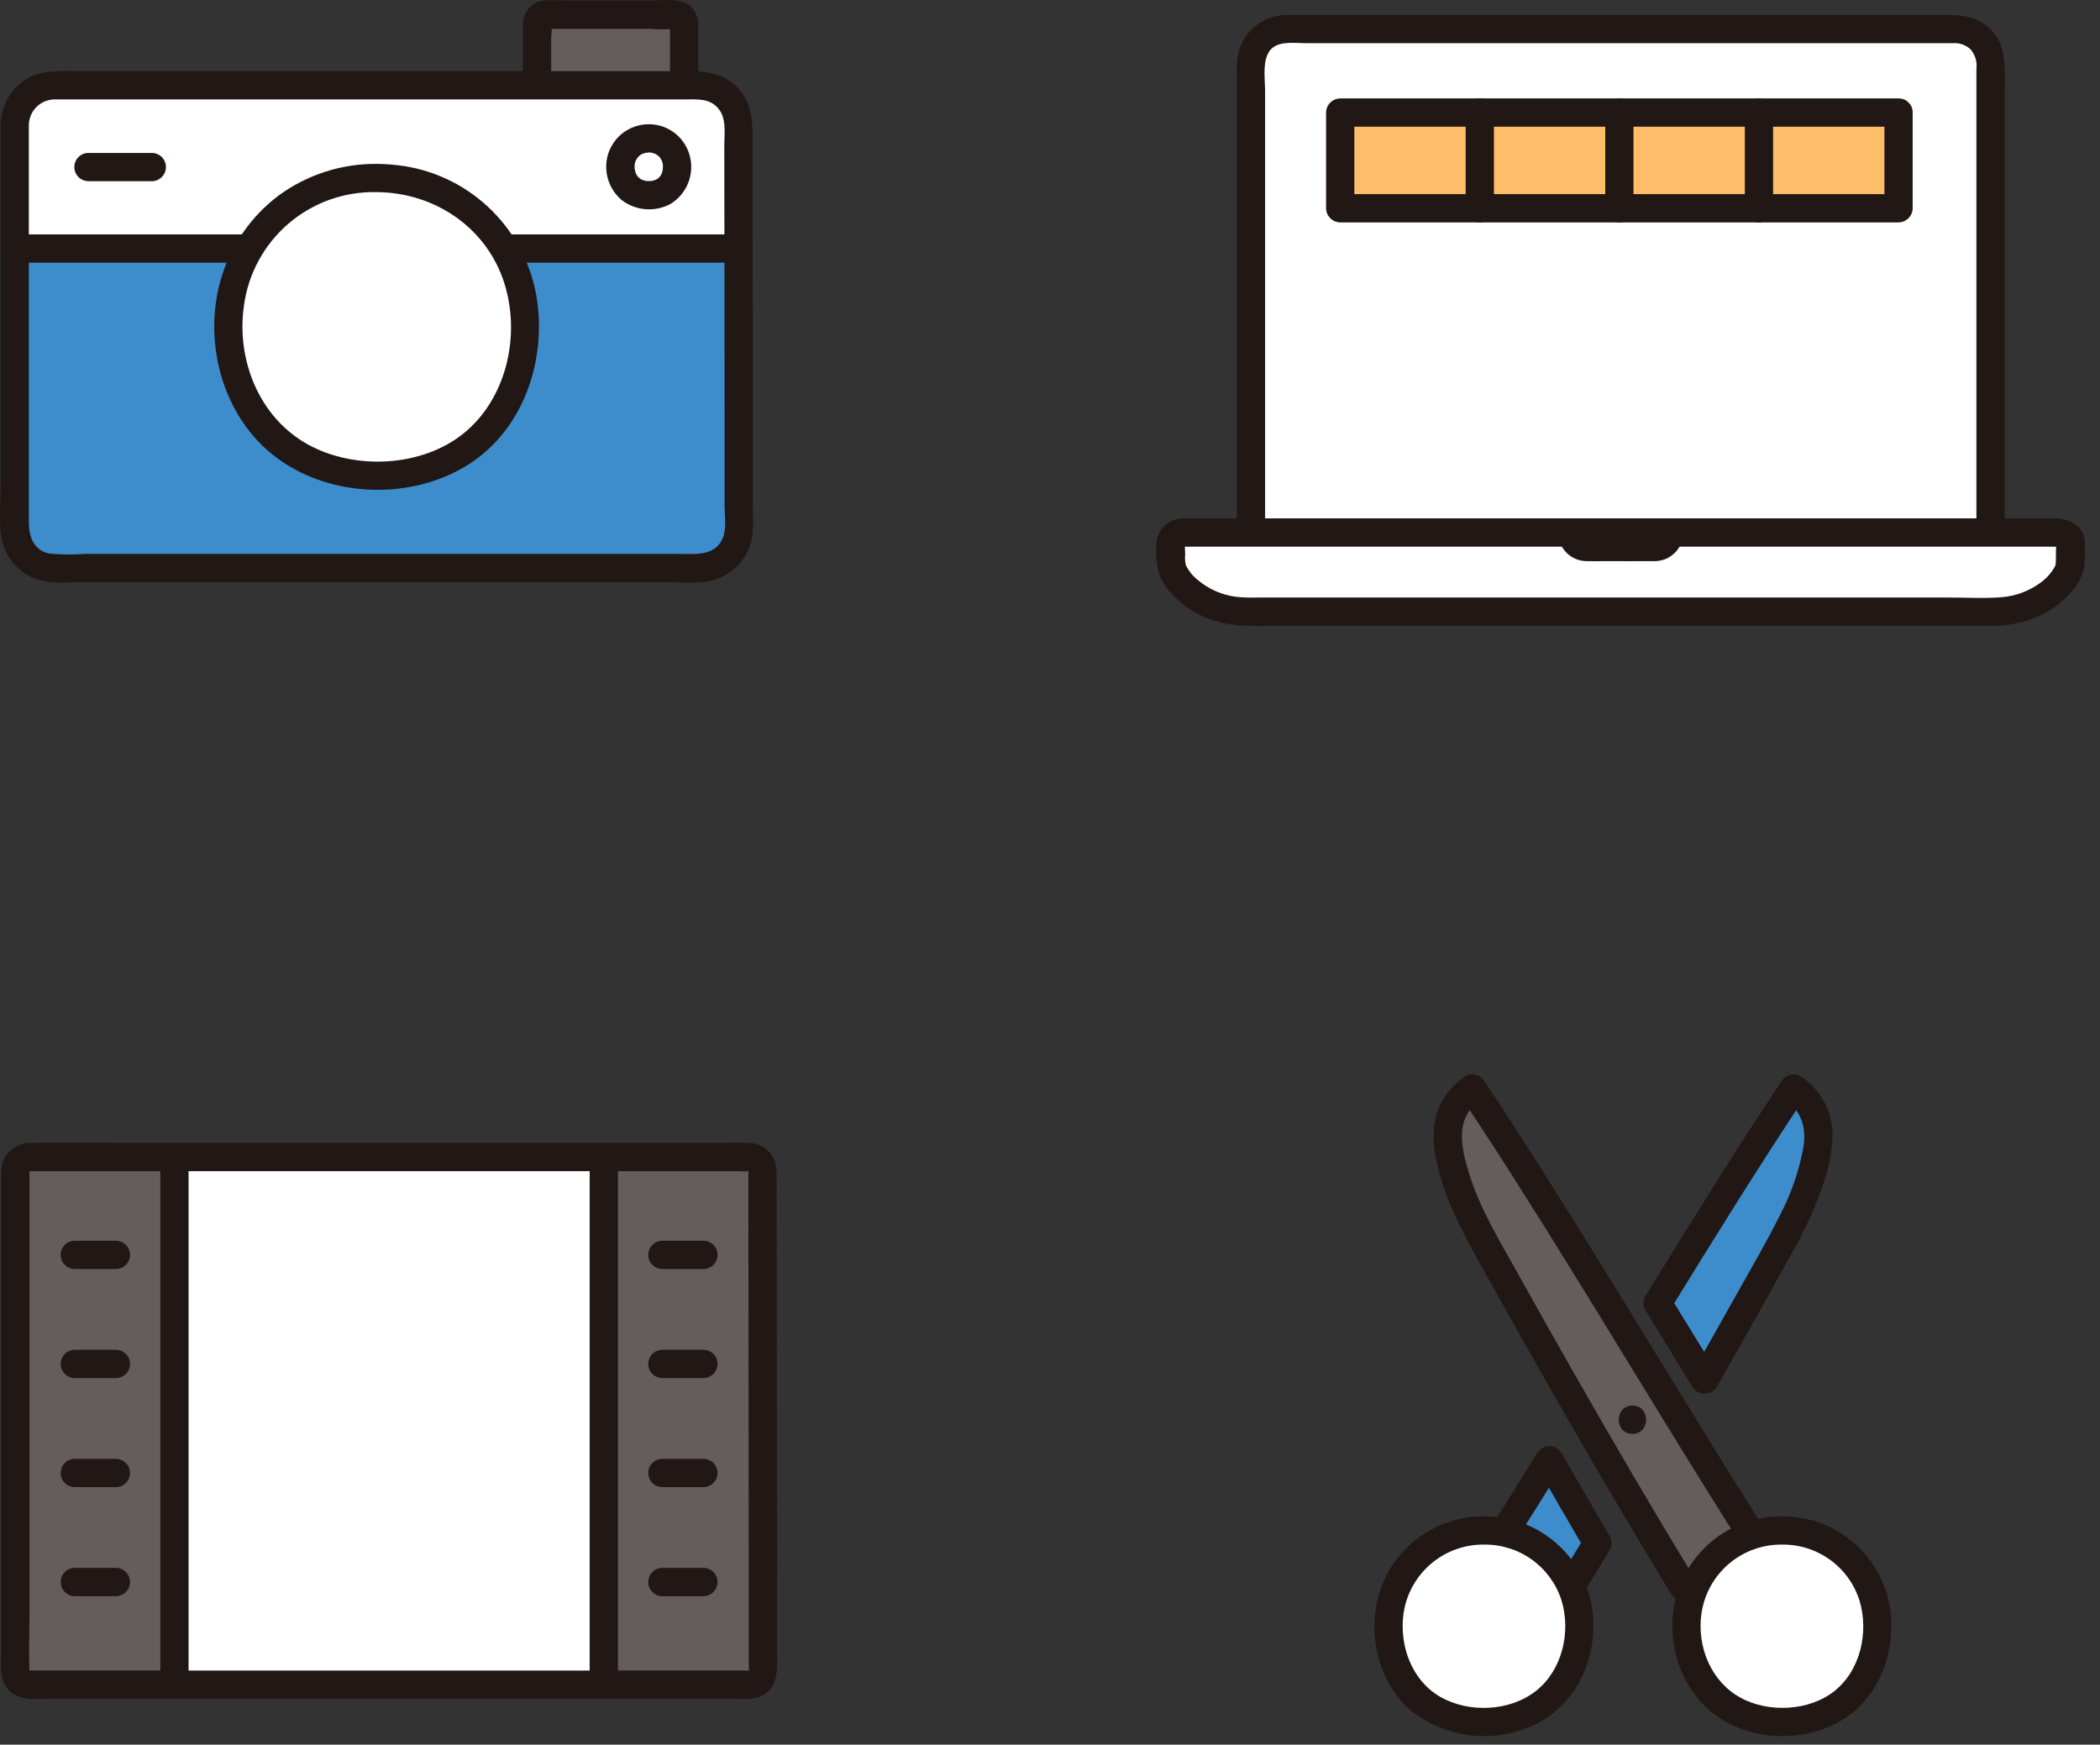 <svg width="124" height="103" viewBox="0 0 124 103" fill="none" xmlns="http://www.w3.org/2000/svg">
<rect x="0" y="0" width="124" height="103" fill="#333333" stroke="none"/>
<g clip-path="url(#clip0_486_487)">
<path d="M99.374 93.646C98.376 92.015 97.393 90.377 96.426 88.731C95.47 87.121 94.529 85.512 93.603 83.902C91.525 80.301 89.516 76.728 87.6 73.256C86.844 71.939 86.245 70.538 85.817 69.081C85.417 67.621 84.986 65.605 86.94 64.263C89.859 68.642 93.221 74.083 96.426 79.304C97.385 80.868 98.331 82.411 99.245 83.902C100.705 86.273 102.088 88.508 103.329 90.469" fill="#645D5C"/>
<path d="M90.42 87.924C89.867 88.814 89.331 89.667 88.819 90.473C89.688 90.639 90.503 91.015 91.194 91.568C91.884 92.121 92.429 92.834 92.781 93.646C93.297 92.799 93.81 91.95 94.32 91.099C93.728 90.089 93.142 89.081 92.562 88.075C92.201 87.449 91.842 86.825 91.484 86.202C91.124 86.789 90.769 87.363 90.42 87.924Z" fill="#3D8DCC"/>
<path d="M105.769 64.476C103.323 68.155 100.578 72.556 97.881 76.939L99.594 79.733C99.953 80.315 100.306 80.888 100.654 81.452C102.234 78.683 103.77 75.94 105.249 73.257C106.006 71.941 106.604 70.539 107.032 69.082C107.432 67.623 107.863 65.607 105.91 64.265L105.769 64.476Z" fill="#3D8DCC"/>
<path d="M105.22 90.353C104.479 90.338 103.743 90.473 103.056 90.748C102.368 91.023 101.743 91.434 101.218 91.956C100.692 92.478 100.277 93.101 99.998 93.787C99.718 94.472 99.579 95.207 99.589 95.948C99.589 99.323 101.939 101.648 105.22 101.648C108.626 101.648 110.849 99.302 110.849 95.948C110.86 95.207 110.721 94.472 110.442 93.786C110.162 93.1 109.747 92.478 109.222 91.956C108.697 91.433 108.072 91.022 107.384 90.747C106.696 90.472 105.96 90.338 105.22 90.353Z" fill="white"/>
<path d="M105.22 89.519C103.849 89.511 102.511 89.942 101.401 90.747C100.291 91.552 99.467 92.691 99.049 93.997C98.248 96.553 99.073 99.558 101.218 101.196C103.285 102.774 106.401 102.907 108.644 101.618C110.973 100.279 111.976 97.504 111.598 94.922C111.356 93.407 110.58 92.03 109.41 91.039C108.239 90.048 106.753 89.509 105.219 89.519C104.145 89.509 104.145 91.177 105.219 91.188C106.235 91.173 107.229 91.486 108.054 92.079C108.878 92.673 109.489 93.517 109.797 94.485C110.365 96.359 109.854 98.622 108.309 99.842C106.824 101.018 104.421 101.14 102.754 100.216C101.025 99.258 100.192 97.213 100.466 95.259C100.631 94.12 101.203 93.079 102.078 92.33C102.952 91.582 104.068 91.175 105.219 91.188C106.293 91.177 106.295 89.509 105.22 89.519Z" fill="#211715"/>
<path d="M100.095 93.224C97.662 89.243 95.306 85.212 92.993 81.16C91.841 79.144 90.7 77.121 89.572 75.09C88.519 73.198 87.367 71.32 86.732 69.236C86.28 67.756 85.889 66.031 87.362 64.983L86.221 64.684C90.723 71.442 94.884 78.421 99.147 85.33C100.293 87.188 101.448 89.041 102.61 90.889C103.183 91.793 104.626 90.959 104.051 90.047C99.68 83.138 95.51 76.105 91.133 69.199C89.994 67.402 88.837 65.616 87.662 63.842C87.548 63.652 87.365 63.515 87.152 63.459C86.939 63.403 86.712 63.433 86.52 63.542C85.696 64.082 85.087 64.892 84.799 65.834C84.601 66.66 84.597 67.521 84.786 68.349C85.176 70.4 86.12 72.299 87.121 74.111C89.502 78.421 91.933 82.702 94.412 86.955C95.806 89.337 97.22 91.707 98.653 94.066C99.212 94.981 100.656 94.143 100.093 93.224L100.095 93.224Z" fill="#211715"/>
<path d="M89.542 90.89C90.441 89.475 91.329 88.052 92.206 86.623H90.766C91.703 88.26 92.647 89.892 93.6 91.52V90.677C93.09 91.529 92.577 92.378 92.061 93.225C91.5 94.144 92.943 94.983 93.501 94.067C94.018 93.219 94.531 92.371 95.04 91.52C95.114 91.392 95.153 91.246 95.153 91.099C95.153 90.951 95.114 90.805 95.04 90.677C94.086 89.051 93.141 87.418 92.206 85.781C92.131 85.657 92.025 85.555 91.899 85.484C91.773 85.413 91.631 85.376 91.486 85.376C91.341 85.376 91.199 85.413 91.073 85.484C90.947 85.555 90.841 85.657 90.766 85.781C89.886 87.208 88.998 88.631 88.101 90.048C87.524 90.957 88.967 91.795 89.542 90.89Z" fill="#211715"/>
<path d="M87.629 90.353C88.369 90.339 89.105 90.473 89.793 90.749C90.48 91.024 91.105 91.435 91.63 91.957C92.155 92.479 92.57 93.101 92.85 93.787C93.129 94.472 93.268 95.207 93.258 95.948C93.258 99.323 90.908 101.648 87.629 101.648C84.223 101.648 81.998 99.302 81.998 95.948C81.987 95.207 82.126 94.472 82.406 93.786C82.685 93.1 83.1 92.477 83.626 91.955C84.151 91.433 84.777 91.022 85.464 90.747C86.152 90.472 86.888 90.338 87.629 90.353Z" fill="white"/>
<path d="M87.629 91.188C88.646 91.174 89.641 91.488 90.465 92.083C91.29 92.678 91.901 93.523 92.207 94.493C92.773 96.362 92.239 98.604 90.706 99.819C89.163 101.042 86.734 101.147 85.047 100.178C83.37 99.213 82.612 97.174 82.875 95.255C83.04 94.116 83.613 93.076 84.488 92.328C85.362 91.58 86.478 91.175 87.629 91.188C88.702 91.178 88.705 89.509 87.629 89.52C86.259 89.511 84.922 89.94 83.812 90.744C82.703 91.548 81.878 92.685 81.46 93.989C80.692 96.435 81.394 99.461 83.441 101.086C84.505 101.889 85.776 102.37 87.105 102.471C88.434 102.572 89.764 102.29 90.937 101.657C93.318 100.336 94.392 97.55 94.009 94.927C93.767 93.412 92.991 92.034 91.821 91.042C90.651 90.05 89.164 89.51 87.63 89.52C86.555 89.509 86.554 91.177 87.629 91.188Z" fill="#211715"/>
<path d="M105.048 64.053C102.328 68.149 99.737 72.329 97.161 76.515C97.086 76.643 97.046 76.788 97.046 76.936C97.046 77.085 97.086 77.23 97.161 77.358C98.084 78.864 99.008 80.368 99.934 81.872C100.009 81.995 100.115 82.098 100.241 82.169C100.367 82.24 100.51 82.277 100.655 82.277C100.799 82.277 100.942 82.24 101.068 82.169C101.194 82.098 101.3 81.995 101.375 81.872C102.885 79.222 104.377 76.562 105.851 73.892C106.579 72.623 107.184 71.288 107.658 69.903C108.012 68.937 108.197 67.918 108.206 66.889C108.184 66.222 108.002 65.57 107.676 64.988C107.349 64.406 106.888 63.91 106.331 63.543C106.14 63.434 105.913 63.405 105.7 63.461C105.487 63.517 105.304 63.653 105.19 63.842L105.049 64.053C104.453 64.95 105.897 65.787 106.49 64.896L106.629 64.684L105.488 64.983C106.426 65.651 106.649 66.682 106.491 67.704C106.237 69.106 105.772 70.46 105.111 71.722C104.337 73.284 103.446 74.793 102.596 76.314C101.715 77.889 100.828 79.461 99.933 81.029H101.374C100.447 79.527 99.522 78.022 98.6 76.515V77.358C101.177 73.171 103.768 68.991 106.488 64.896C107.085 63.999 105.64 63.162 105.048 64.053Z" fill="#211715"/>
<path d="M96.391 84.651C97.465 84.651 97.466 82.982 96.391 82.982C95.316 82.982 95.316 84.651 96.391 84.651Z" fill="#211715"/>
<path d="M35.655 69.718V68.308H10.3C10.3 83.821 10.3 99.444 10.3 99.459C16.782 99.459 25.956 99.459 35.652 99.459C35.652 99.451 35.652 84.756 35.655 69.718Z" fill="white"/>
<path d="M45.025 69.528V69.108C45.025 69.002 45.004 68.898 44.964 68.801C44.923 68.704 44.864 68.616 44.79 68.541C44.715 68.467 44.627 68.408 44.53 68.368C44.432 68.328 44.328 68.308 44.223 68.308H35.653V99.458H44.247C44.46 99.458 44.664 99.373 44.815 99.222C44.965 99.072 45.049 98.868 45.049 98.655C45.047 86.621 45.029 73.566 45.025 69.528Z" fill="#645D5C"/>
<path d="M0.904 69.948V98.658C0.903 98.763 0.924 98.867 0.964 98.965C1.004 99.062 1.063 99.15 1.137 99.225C1.211 99.299 1.3 99.358 1.397 99.398C1.494 99.439 1.598 99.46 1.703 99.46C3.075 99.46 6.132 99.46 10.299 99.46C10.299 99.46 10.299 83.829 10.299 68.309H1.708C1.495 68.309 1.291 68.394 1.14 68.544C0.989 68.694 0.904 68.898 0.904 69.112V69.948Z" fill="#645D5C"/>
<path d="M0.069 69.112V97.736C0.069 98.324 -0.016 98.996 0.313 99.516C0.914 100.47 2.079 100.294 3.047 100.294H5.875C12.43 100.294 18.983 100.294 25.538 100.294H43.312C43.868 100.294 44.494 100.375 45.005 100.105C46 99.579 45.881 98.495 45.881 97.537C45.881 96.466 45.881 95.395 45.881 94.325C45.879 87.141 45.873 79.958 45.863 72.776C45.863 71.776 45.862 70.776 45.859 69.776C45.859 69.211 45.894 68.65 45.547 68.164C45.392 67.951 45.191 67.779 44.957 67.659C44.724 67.54 44.465 67.477 44.203 67.476C43.654 67.456 43.102 67.476 42.553 67.476H7.964C5.914 67.476 3.861 67.441 1.811 67.476C1.363 67.463 0.929 67.628 0.603 67.935C0.277 68.241 0.085 68.664 0.069 69.112C0.071 69.332 0.16 69.543 0.316 69.699C0.472 69.855 0.683 69.944 0.904 69.946C1.124 69.942 1.333 69.853 1.489 69.697C1.645 69.541 1.734 69.332 1.738 69.112C1.735 69.151 1.659 69.128 1.753 69.142C1.821 69.147 1.889 69.147 1.957 69.142H43.517C43.726 69.162 43.937 69.162 44.146 69.142C44.175 69.138 44.204 69.139 44.231 69.146C44.249 69.151 44.186 69.057 44.189 69.107C44.195 69.185 44.189 69.265 44.189 69.342C44.189 69.525 44.189 69.709 44.189 69.892C44.196 75.812 44.202 81.732 44.207 87.653C44.208 89.663 44.209 91.672 44.21 93.681V96.735V98.177C44.226 98.342 44.221 98.508 44.195 98.672C44.286 98.359 44.269 98.617 44.252 98.621C44.137 98.634 44.02 98.635 43.905 98.625H31.147C23.994 98.625 16.84 98.625 9.686 98.625H3.197H2.182C2.049 98.611 1.914 98.611 1.78 98.625C1.749 98.629 1.718 98.624 1.69 98.61C1.78 98.64 1.748 98.708 1.739 98.506C1.693 97.509 1.739 96.498 1.739 95.5V69.112C1.738 68.038 0.069 68.037 0.069 69.112Z" fill="#211715"/>
<path d="M9.466 68.634V99.459C9.466 100.532 11.134 100.534 11.134 99.459V68.634C11.134 67.56 9.466 67.559 9.466 68.634Z" fill="#211715"/>
<path d="M4.418 74.918H6.844C7.065 74.918 7.278 74.83 7.434 74.674C7.591 74.517 7.678 74.305 7.678 74.084C7.678 73.862 7.591 73.65 7.434 73.494C7.278 73.337 7.065 73.249 6.844 73.249H4.418C4.197 73.249 3.985 73.337 3.828 73.494C3.672 73.65 3.584 73.862 3.584 74.084C3.584 74.305 3.672 74.517 3.828 74.674C3.985 74.83 4.197 74.918 4.418 74.918Z" fill="#211715"/>
<path d="M4.418 81.356H6.844C7.065 81.356 7.278 81.268 7.434 81.112C7.591 80.955 7.678 80.743 7.678 80.522C7.678 80.3 7.591 80.088 7.434 79.932C7.278 79.775 7.065 79.688 6.844 79.688H4.418C4.197 79.688 3.985 79.775 3.828 79.932C3.672 80.088 3.584 80.3 3.584 80.522C3.584 80.743 3.672 80.955 3.828 81.112C3.985 81.268 4.197 81.356 4.418 81.356Z" fill="#211715"/>
<path d="M4.418 87.794H6.844C7.065 87.794 7.278 87.706 7.434 87.549C7.591 87.393 7.678 87.181 7.678 86.96C7.678 86.738 7.591 86.526 7.434 86.37C7.278 86.213 7.065 86.126 6.844 86.126H4.418C4.197 86.126 3.985 86.213 3.828 86.37C3.672 86.526 3.584 86.738 3.584 86.96C3.584 87.181 3.672 87.393 3.828 87.549C3.985 87.706 4.197 87.794 4.418 87.794Z" fill="#211715"/>
<path d="M4.418 94.232H6.844C7.065 94.232 7.278 94.144 7.434 93.987C7.591 93.831 7.678 93.619 7.678 93.397C7.678 93.176 7.591 92.964 7.434 92.808C7.278 92.651 7.065 92.563 6.844 92.563H4.418C4.197 92.563 3.985 92.651 3.828 92.808C3.672 92.964 3.584 93.176 3.584 93.397C3.584 93.619 3.672 93.831 3.828 93.987C3.985 94.144 4.197 94.232 4.418 94.232Z" fill="#211715"/>
<path d="M34.818 68.634V99.459C34.818 100.532 36.487 100.534 36.487 99.459V68.634C36.487 67.56 34.818 67.559 34.818 68.634Z" fill="#211715"/>
<path d="M41.536 73.249H39.11C38.889 73.249 38.677 73.337 38.52 73.494C38.364 73.65 38.276 73.862 38.276 74.084C38.276 74.305 38.364 74.517 38.52 74.674C38.677 74.83 38.889 74.918 39.11 74.918H41.536C41.757 74.918 41.969 74.83 42.126 74.674C42.282 74.517 42.37 74.305 42.37 74.084C42.37 73.862 42.282 73.65 42.126 73.494C41.969 73.337 41.757 73.249 41.536 73.249Z" fill="#211715"/>
<path d="M41.536 79.688H39.11C38.889 79.688 38.677 79.775 38.52 79.932C38.364 80.088 38.276 80.3 38.276 80.522C38.276 80.743 38.364 80.955 38.52 81.112C38.677 81.268 38.889 81.356 39.11 81.356H41.536C41.757 81.356 41.969 81.268 42.126 81.112C42.282 80.955 42.37 80.743 42.37 80.522C42.37 80.3 42.282 80.088 42.126 79.932C41.969 79.775 41.757 79.688 41.536 79.688Z" fill="#211715"/>
<path d="M41.536 86.126H39.11C38.889 86.126 38.677 86.213 38.52 86.37C38.364 86.526 38.276 86.738 38.276 86.96C38.276 87.181 38.364 87.393 38.52 87.549C38.677 87.706 38.889 87.794 39.11 87.794H41.536C41.757 87.794 41.969 87.706 42.126 87.549C42.282 87.393 42.37 87.181 42.37 86.96C42.37 86.738 42.282 86.526 42.126 86.37C41.969 86.213 41.757 86.126 41.536 86.126Z" fill="#211715"/>
<path d="M41.536 92.563H39.11C38.889 92.563 38.677 92.651 38.52 92.808C38.364 92.964 38.276 93.176 38.276 93.397C38.276 93.619 38.364 93.831 38.52 93.987C38.677 94.144 38.889 94.232 39.11 94.232H41.536C41.757 94.232 41.969 94.144 42.126 93.987C42.282 93.831 42.37 93.619 42.37 93.397C42.37 93.176 42.282 92.964 42.126 92.808C41.969 92.651 41.757 92.563 41.536 92.563Z" fill="#211715"/>
<path d="M73.867 31.903V3.754C73.867 3.486 73.92 3.221 74.022 2.973C74.124 2.726 74.275 2.501 74.464 2.312C74.653 2.123 74.878 1.972 75.126 1.87C75.373 1.767 75.638 1.715 75.906 1.715H115.497C115.765 1.715 116.03 1.767 116.278 1.87C116.525 1.972 116.75 2.123 116.939 2.312C117.129 2.501 117.279 2.726 117.381 2.973C117.484 3.221 117.536 3.486 117.536 3.754V31.903" fill="white"/>
<path d="M74.701 31.903V5.382C74.701 4.632 74.483 3.364 75.135 2.827C75.641 2.41 76.547 2.551 77.162 2.551H115.276C115.469 2.531 115.665 2.553 115.85 2.614C116.035 2.675 116.205 2.773 116.349 2.904C116.488 3.064 116.592 3.253 116.653 3.457C116.713 3.66 116.73 3.875 116.702 4.085V31.903C116.702 32.976 118.371 32.978 118.371 31.903V5.131C118.371 3.845 118.485 2.507 117.363 1.574C116.457 0.821 115.447 0.882 114.37 0.882H83.654C81.127 0.882 78.6 0.874 76.073 0.882C75.668 0.871 75.265 0.943 74.889 1.094C74.513 1.244 74.172 1.471 73.887 1.759C73.602 2.047 73.379 2.39 73.232 2.768C73.085 3.146 73.017 3.55 73.033 3.954V31.903C73.033 32.976 74.701 32.978 74.701 31.903Z" fill="#211715"/>
<path d="M95.702 36.109H73.674C71.817 36.109 70.019 35.199 69.273 33.723C69.051 33.284 69.198 32.794 69.12 32.263C69.103 32.162 69.107 32.059 69.134 31.96C69.16 31.862 69.208 31.77 69.273 31.692C69.338 31.613 69.42 31.55 69.512 31.506C69.605 31.462 69.705 31.438 69.808 31.437H121.597C121.699 31.438 121.8 31.462 121.892 31.506C121.985 31.55 122.066 31.613 122.132 31.692C122.197 31.77 122.244 31.862 122.271 31.96C122.297 32.059 122.302 32.162 122.285 32.263C122.206 32.794 122.354 33.284 122.132 33.723C121.386 35.199 119.588 36.109 117.73 36.109H95.702Z" fill="white"/>
<path d="M95.702 35.275H74.288C73.858 35.292 73.427 35.279 72.999 35.235C72.157 35.13 71.365 34.782 70.717 34.234C70.425 34 70.187 33.704 70.022 33.368C69.971 33.159 69.957 32.943 69.981 32.729C69.981 32.599 69.974 32.471 69.964 32.342C69.947 32.128 70.018 32.16 69.902 32.237C69.781 32.318 69.819 32.262 69.945 32.272C70.102 32.283 70.264 32.272 70.422 32.272H121.039C121.181 32.272 121.332 32.286 121.473 32.272C121.747 32.244 121.358 32.183 121.457 32.147C121.349 32.186 121.444 33.214 121.353 33.41C121.158 33.782 120.882 34.106 120.545 34.357C119.867 34.876 119.053 35.188 118.202 35.256C117.18 35.341 116.131 35.276 115.107 35.276H95.701C94.628 35.276 94.626 36.944 95.701 36.944H117.378C118.24 36.97 119.099 36.841 119.916 36.566C120.852 36.245 121.685 35.678 122.327 34.924C122.647 34.563 122.885 34.137 123.027 33.676C123.081 33.414 123.103 33.147 123.092 32.88C123.129 32.525 123.127 32.167 123.085 31.812C122.879 30.898 122.082 30.604 121.26 30.604H70.1C70.007 30.604 69.914 30.6 69.821 30.604C69.414 30.609 69.024 30.773 68.736 31.061C68.447 31.349 68.283 31.739 68.278 32.147C68.244 32.706 68.29 33.266 68.413 33.812C68.592 34.298 68.871 34.74 69.233 35.111C69.916 35.836 70.78 36.367 71.735 36.651C73.039 37.062 74.492 36.944 75.845 36.944H95.702C96.775 36.944 96.777 35.276 95.702 35.276V35.275Z" fill="#211715"/>
<path d="M92.005 31.437C92.005 31.661 92.05 31.883 92.136 32.089C92.223 32.296 92.349 32.483 92.508 32.641C92.668 32.798 92.857 32.922 93.064 33.006C93.272 33.09 93.494 33.132 93.718 33.129C94.066 33.138 94.417 33.129 94.766 33.129C95.719 33.129 96.673 33.136 97.626 33.129C97.855 33.139 98.083 33.102 98.297 33.021C98.511 32.941 98.707 32.818 98.872 32.66C99.038 32.502 99.169 32.312 99.26 32.102C99.351 31.892 99.398 31.666 99.399 31.437C99.399 31.216 99.311 31.004 99.155 30.847C98.998 30.691 98.786 30.603 98.565 30.603C98.344 30.603 98.132 30.691 97.975 30.847C97.819 31.004 97.731 31.216 97.731 31.437C97.731 31.448 97.729 31.579 97.731 31.479C97.734 31.369 97.725 31.52 97.715 31.514C97.697 31.502 97.795 31.399 97.728 31.474C97.661 31.55 97.766 31.442 97.759 31.443C97.759 31.443 97.655 31.535 97.743 31.467C97.847 31.389 97.63 31.504 97.751 31.462C97.846 31.429 97.73 31.462 97.716 31.466C97.785 31.44 97.81 31.462 97.716 31.462H93.69C93.671 31.462 93.551 31.471 93.647 31.462C93.767 31.451 93.601 31.46 93.617 31.446C93.697 31.483 93.711 31.488 93.658 31.459C93.618 31.434 93.619 31.436 93.658 31.466C93.758 31.526 93.635 31.442 93.642 31.442L93.69 31.503L93.655 31.444C93.679 31.444 93.685 31.578 93.676 31.478C93.664 31.343 93.679 31.689 93.67 31.437C93.67 31.216 93.582 31.004 93.426 30.847C93.27 30.691 93.057 30.603 92.836 30.603C92.615 30.603 92.403 30.691 92.246 30.847C92.09 31.004 92.002 31.216 92.002 31.437H92.005Z" fill="#211715"/>
<path d="M112.104 6.645H79.136V12.295H112.104V6.645Z" fill="#FEBE69"/>
<path d="M112.104 5.811H79.136C78.915 5.814 78.705 5.903 78.549 6.058C78.393 6.214 78.305 6.424 78.301 6.645V12.295C78.305 12.516 78.393 12.726 78.549 12.882C78.705 13.037 78.915 13.126 79.136 13.13H112.104C112.325 13.126 112.535 13.037 112.691 12.882C112.847 12.726 112.935 12.516 112.939 12.295V6.645C112.939 5.571 111.27 5.569 111.27 6.645V12.295L112.104 11.461H79.136L79.97 12.295V6.645L79.136 7.479H112.104C113.178 7.479 113.179 5.811 112.104 5.811Z" fill="#211715"/>
<path d="M86.544 6.645V12.295C86.544 12.517 86.632 12.729 86.788 12.885C86.944 13.042 87.156 13.13 87.378 13.13C87.599 13.13 87.811 13.042 87.968 12.885C88.124 12.729 88.212 12.517 88.212 12.295V11.959C88.212 11.738 88.124 11.526 87.968 11.369C87.811 11.213 87.599 11.125 87.378 11.125C87.156 11.125 86.944 11.213 86.788 11.369C86.632 11.526 86.544 11.738 86.544 11.959V12.295H88.212V6.645C88.212 6.423 88.124 6.211 87.968 6.055C87.811 5.898 87.599 5.811 87.378 5.811C87.156 5.811 86.944 5.898 86.788 6.055C86.632 6.211 86.544 6.423 86.544 6.645Z" fill="#211715"/>
<path d="M94.785 6.645V12.295C94.785 12.517 94.873 12.729 95.03 12.885C95.186 13.042 95.398 13.13 95.62 13.13C95.841 13.13 96.053 13.042 96.21 12.885C96.366 12.729 96.454 12.517 96.454 12.295V11.959C96.454 11.738 96.366 11.526 96.21 11.369C96.053 11.213 95.841 11.125 95.62 11.125C95.398 11.125 95.186 11.213 95.03 11.369C94.873 11.526 94.785 11.738 94.785 11.959V12.295H96.454V6.645C96.454 6.423 96.366 6.211 96.21 6.055C96.053 5.898 95.841 5.811 95.62 5.811C95.398 5.811 95.186 5.898 95.03 6.055C94.873 6.211 94.785 6.423 94.785 6.645Z" fill="#211715"/>
<path d="M103.028 6.645V12.295C103.028 12.517 103.116 12.729 103.272 12.885C103.429 13.042 103.641 13.13 103.862 13.13C104.083 13.13 104.296 13.042 104.452 12.885C104.608 12.729 104.696 12.517 104.696 12.295V11.959C104.696 11.738 104.608 11.526 104.452 11.369C104.296 11.213 104.083 11.125 103.862 11.125C103.641 11.125 103.429 11.213 103.272 11.369C103.116 11.526 103.028 11.738 103.028 11.959V12.295H104.696V6.645C104.696 6.423 104.608 6.211 104.452 6.055C104.296 5.898 104.083 5.811 103.862 5.811C103.641 5.811 103.429 5.898 103.272 6.055C103.116 6.211 103.028 6.423 103.028 6.645Z" fill="#211715"/>
<path d="M40.397 2.607V1.368C40.397 1.235 40.344 1.108 40.25 1.014C40.156 0.92 40.029 0.867 39.896 0.867H32.211C32.146 0.867 32.081 0.88 32.02 0.905C31.959 0.931 31.904 0.968 31.858 1.014C31.812 1.061 31.775 1.116 31.75 1.177C31.725 1.237 31.713 1.302 31.713 1.368V6.373H40.397V2.607Z" fill="#645D5C"/>
<path d="M22.229 5.036H41.267C41.573 5.035 41.876 5.095 42.159 5.212C42.443 5.329 42.7 5.501 42.917 5.718C43.133 5.934 43.305 6.191 43.423 6.474C43.54 6.757 43.601 7.06 43.601 7.367C43.603 9.096 43.606 11.624 43.61 14.672H14.369C14.369 14.672 7.619 14.672 0.869 14.672V7.377C0.869 7.069 0.929 6.765 1.046 6.481C1.164 6.197 1.336 5.939 1.553 5.722C1.77 5.505 2.028 5.332 2.311 5.214C2.595 5.097 2.899 5.036 3.206 5.036H22.229Z" fill="white"/>
<path d="M22.235 33.534C13.727 33.534 6.681 33.534 3.204 33.534C2.897 33.535 2.594 33.474 2.31 33.357C2.027 33.24 1.77 33.069 1.553 32.852C1.336 32.636 1.164 32.378 1.047 32.095C0.929 31.812 0.869 31.509 0.869 31.202V14.672H43.61C43.615 19.3 43.62 25.129 43.621 31.194C43.621 31.814 43.375 32.409 42.937 32.848C42.498 33.287 41.903 33.534 41.283 33.534L22.235 33.534Z" fill="#3D8DCC"/>
<path d="M0.035 7.377V28.755C0.035 29.741 -0.073 30.805 0.091 31.779C0.203 32.379 0.486 32.934 0.905 33.377C1.324 33.821 1.862 34.134 2.455 34.279C3.222 34.456 4.077 34.369 4.861 34.369C9.28 34.369 13.699 34.369 18.118 34.369H39.119C39.894 34.369 40.69 34.42 41.463 34.362C42.1 34.319 42.711 34.087 43.217 33.696C43.722 33.305 44.1 32.773 44.303 32.166C44.525 31.498 44.456 30.762 44.456 30.07C44.456 29.243 44.456 28.416 44.456 27.588C44.456 26.015 44.455 24.441 44.453 22.868C44.449 17.968 44.444 13.068 44.437 8.168C44.437 7.051 44.363 6.025 43.546 5.169C42.772 4.359 41.773 4.202 40.711 4.202H4.339C3.499 4.202 2.661 4.146 1.875 4.5C1.329 4.758 0.867 5.165 0.541 5.674C0.216 6.183 0.04 6.773 0.035 7.377C0.008 8.451 1.676 8.45 1.703 7.377C1.706 7.173 1.75 6.972 1.832 6.785C1.914 6.598 2.032 6.43 2.18 6.289C2.328 6.149 2.503 6.04 2.693 5.968C2.884 5.896 3.087 5.862 3.291 5.87C3.882 5.866 4.473 5.87 5.064 5.87H40.428C41.126 5.87 41.843 5.789 42.365 6.348C42.923 6.945 42.767 7.851 42.768 8.603C42.77 9.516 42.771 10.43 42.772 11.343C42.775 13.762 42.777 16.182 42.78 18.602C42.782 21.54 42.785 24.479 42.786 27.418C42.786 28.215 42.786 29.013 42.786 29.811C42.786 30.416 42.912 31.146 42.693 31.722C42.262 32.858 41.064 32.7 40.07 32.7H21.857H7.54H5.024C4.336 32.751 3.646 32.746 2.96 32.685C2.003 32.525 1.703 31.704 1.703 30.848V7.377C1.703 6.303 0.035 6.301 0.035 7.377Z" fill="#211715"/>
<path d="M43.375 13.838H30.124C29.05 13.838 29.049 15.507 30.124 15.507H43.375C44.449 15.507 44.45 13.838 43.375 13.838Z" fill="#211715"/>
<path d="M14.369 13.838H0.869C-0.204 13.838 -0.206 15.507 0.869 15.507H14.369C15.443 15.507 15.444 13.838 14.369 13.838Z" fill="#211715"/>
<path d="M22.245 10.508C21.094 10.485 19.951 10.694 18.882 11.122C17.814 11.55 16.842 12.189 16.026 13.001C15.21 13.812 14.565 14.779 14.13 15.845C13.695 16.911 13.479 18.053 13.495 19.204C13.495 24.451 17.148 28.064 22.245 28.064C27.539 28.064 30.995 24.417 30.995 19.204C31.012 18.053 30.797 16.91 30.363 15.844C29.928 14.778 29.283 13.81 28.467 12.998C27.65 12.187 26.678 11.548 25.609 11.12C24.54 10.692 23.396 10.484 22.245 10.508Z" fill="white"/>
<path d="M22.245 9.674C20.165 9.659 18.136 10.313 16.456 11.54C14.866 12.736 13.691 14.402 13.097 16.302C11.933 20.025 13.07 24.488 16.191 26.914C19.28 29.316 23.947 29.566 27.332 27.622C30.793 25.635 32.275 21.497 31.704 17.662C31.401 15.695 30.481 13.874 29.077 12.463C27.674 11.052 25.858 10.122 23.892 9.809C23.347 9.725 22.797 9.679 22.245 9.674C21.172 9.667 21.17 11.335 22.245 11.342C25.701 11.364 28.81 13.477 29.816 16.837C30.732 19.897 29.883 23.555 27.379 25.582C24.911 27.581 20.934 27.772 18.163 26.23C15.308 24.639 13.946 21.256 14.403 18.054C14.653 16.166 15.592 14.436 17.039 13.197C18.487 11.958 20.341 11.298 22.245 11.342C23.318 11.335 23.321 9.667 22.245 9.674Z" fill="#211715"/>
<path d="M38.306 8.168C38.086 8.164 37.867 8.204 37.663 8.286C37.459 8.367 37.273 8.49 37.117 8.645C36.961 8.8 36.838 8.985 36.755 9.189C36.672 9.392 36.63 9.611 36.633 9.831C36.622 10.055 36.657 10.278 36.737 10.487C36.817 10.697 36.939 10.887 37.097 11.046C37.254 11.206 37.443 11.331 37.651 11.413C37.859 11.495 38.082 11.534 38.306 11.525C38.531 11.536 38.755 11.5 38.965 11.418C39.174 11.337 39.364 11.212 39.522 11.052C39.68 10.892 39.802 10.701 39.881 10.491C39.96 10.28 39.993 10.055 39.98 9.831C39.983 9.611 39.941 9.392 39.858 9.188C39.775 8.984 39.652 8.799 39.496 8.644C39.34 8.489 39.154 8.367 38.95 8.285C38.745 8.203 38.526 8.163 38.306 8.168Z" fill="white"/>
<path d="M38.306 7.334C37.772 7.334 37.251 7.505 36.82 7.821C36.388 8.137 36.069 8.582 35.908 9.092C35.758 9.579 35.757 10.099 35.904 10.586C36.051 11.074 36.34 11.507 36.733 11.829C37.144 12.136 37.635 12.318 38.146 12.353C38.658 12.388 39.168 12.274 39.617 12.024C40.055 11.75 40.4 11.349 40.606 10.874C40.811 10.399 40.867 9.873 40.767 9.365C40.659 8.792 40.354 8.275 39.904 7.904C39.455 7.533 38.889 7.331 38.306 7.334C38.085 7.334 37.873 7.422 37.716 7.578C37.56 7.735 37.472 7.947 37.472 8.168C37.472 8.389 37.56 8.602 37.716 8.758C37.873 8.915 38.085 9.002 38.306 9.002C38.355 9.002 38.403 9.007 38.452 9.008C38.626 9.013 38.249 8.963 38.417 9.003C38.491 9.02 38.565 9.035 38.638 9.059C38.665 9.071 38.693 9.081 38.721 9.089C38.533 9.057 38.595 9.032 38.682 9.077C38.759 9.117 38.825 9.172 38.901 9.214C38.709 9.107 38.803 9.137 38.862 9.192C38.883 9.211 38.903 9.231 38.923 9.251C38.95 9.284 38.978 9.315 39.008 9.345C38.867 9.229 38.92 9.22 38.966 9.294C39.008 9.361 39.046 9.427 39.084 9.495C39.116 9.551 39.108 9.614 39.053 9.412C39.068 9.467 39.093 9.52 39.108 9.575C39.129 9.644 39.136 9.717 39.155 9.787C39.094 9.571 39.142 9.641 39.142 9.717C39.142 9.755 39.146 9.792 39.146 9.829C39.146 9.904 39.13 9.983 39.134 10.057C39.122 9.842 39.155 9.918 39.137 10.009C39.127 10.058 39.116 10.106 39.102 10.154C39.093 10.189 39.082 10.221 39.071 10.254C39.04 10.341 38.977 10.377 39.093 10.206C39.056 10.261 39.033 10.326 38.997 10.382C38.98 10.41 38.959 10.436 38.942 10.464C38.889 10.552 39.089 10.297 38.986 10.403C38.933 10.458 38.87 10.509 38.818 10.566C38.962 10.408 38.933 10.482 38.86 10.53C38.838 10.544 38.815 10.559 38.793 10.572C38.758 10.592 38.723 10.61 38.687 10.629C38.554 10.701 38.856 10.574 38.756 10.602C38.682 10.622 38.61 10.652 38.535 10.671C38.506 10.678 38.478 10.682 38.449 10.688C38.309 10.721 38.678 10.671 38.449 10.686C38.372 10.691 38.295 10.692 38.218 10.689C38.172 10.69 38.127 10.687 38.083 10.678C38.086 10.678 38.307 10.72 38.174 10.688C38.098 10.669 38.022 10.653 37.947 10.629C37.914 10.618 37.882 10.603 37.849 10.594C38.086 10.664 37.951 10.637 37.882 10.599C37.812 10.561 37.758 10.518 37.695 10.479C37.913 10.613 37.748 10.518 37.683 10.451C37.66 10.428 37.64 10.399 37.616 10.377C37.541 10.307 37.741 10.56 37.66 10.434C37.616 10.365 37.576 10.295 37.536 10.223C37.459 10.084 37.605 10.422 37.554 10.269C37.545 10.242 37.535 10.215 37.526 10.188C37.501 10.107 37.497 10.011 37.466 9.933C37.47 9.943 37.485 10.155 37.479 10.019C37.477 9.973 37.472 9.926 37.471 9.88C37.471 9.842 37.471 9.804 37.471 9.766C37.474 9.68 37.526 9.551 37.46 9.79C37.483 9.707 37.492 9.621 37.519 9.537C37.532 9.498 37.554 9.457 37.562 9.416L37.512 9.538C37.523 9.512 37.536 9.487 37.55 9.462C37.589 9.386 37.643 9.32 37.684 9.247C37.574 9.441 37.608 9.344 37.662 9.286C37.69 9.255 37.72 9.225 37.752 9.196C37.81 9.141 37.905 9.11 37.713 9.218C37.748 9.197 37.783 9.167 37.819 9.145C37.856 9.122 37.893 9.1 37.932 9.08C37.958 9.067 37.984 9.054 38.01 9.042L37.892 9.091C37.977 9.081 38.066 9.032 38.151 9.014C38.256 8.992 38.297 9.038 38.115 9.014C38.179 9.015 38.244 9.011 38.308 9.004C38.529 9.004 38.742 8.916 38.898 8.759C39.055 8.603 39.142 8.391 39.142 8.17C39.142 7.948 39.055 7.736 38.898 7.58C38.742 7.423 38.529 7.335 38.308 7.335L38.306 7.334Z" fill="#211715"/>
<path d="M41.231 4.04V1.835C41.279 1.421 41.201 1.003 41.007 0.634C40.463 -0.212 39.21 0.033 38.356 0.033H33.377C32.814 0.033 32.081 -0.077 31.569 0.198C31.336 0.339 31.148 0.543 31.026 0.786C30.903 1.03 30.852 1.303 30.878 1.574V4.042C30.878 5.115 32.546 5.117 32.546 4.042V2.165C32.585 1.906 32.585 1.642 32.546 1.383C32.487 1.235 32.088 1.622 32.243 1.702C32.325 1.715 32.41 1.715 32.492 1.702H38.439C38.866 1.744 39.295 1.744 39.722 1.702H39.896L39.563 1.369C39.565 1.369 39.553 1.393 39.563 1.383C39.552 1.394 39.566 1.458 39.563 1.471C39.55 1.604 39.55 1.737 39.563 1.869V4.041C39.563 5.115 41.231 5.117 41.231 4.041V4.04Z" fill="#211715"/>
<path d="M5.224 10.697H8.964C9.185 10.697 9.397 10.61 9.554 10.453C9.71 10.297 9.798 10.085 9.798 9.863C9.798 9.642 9.71 9.43 9.554 9.273C9.397 9.117 9.185 9.029 8.964 9.029H5.224C5.003 9.029 4.791 9.117 4.634 9.273C4.478 9.43 4.39 9.642 4.39 9.863C4.39 10.085 4.478 10.297 4.634 10.453C4.791 10.61 5.003 10.697 5.224 10.697Z" fill="#211715"/>
</g>
<defs>
<clipPath id="clip0_486_487">
<rect width="123.124" height="102.492" fill="white"/>
</clipPath>
</defs>
</svg>
